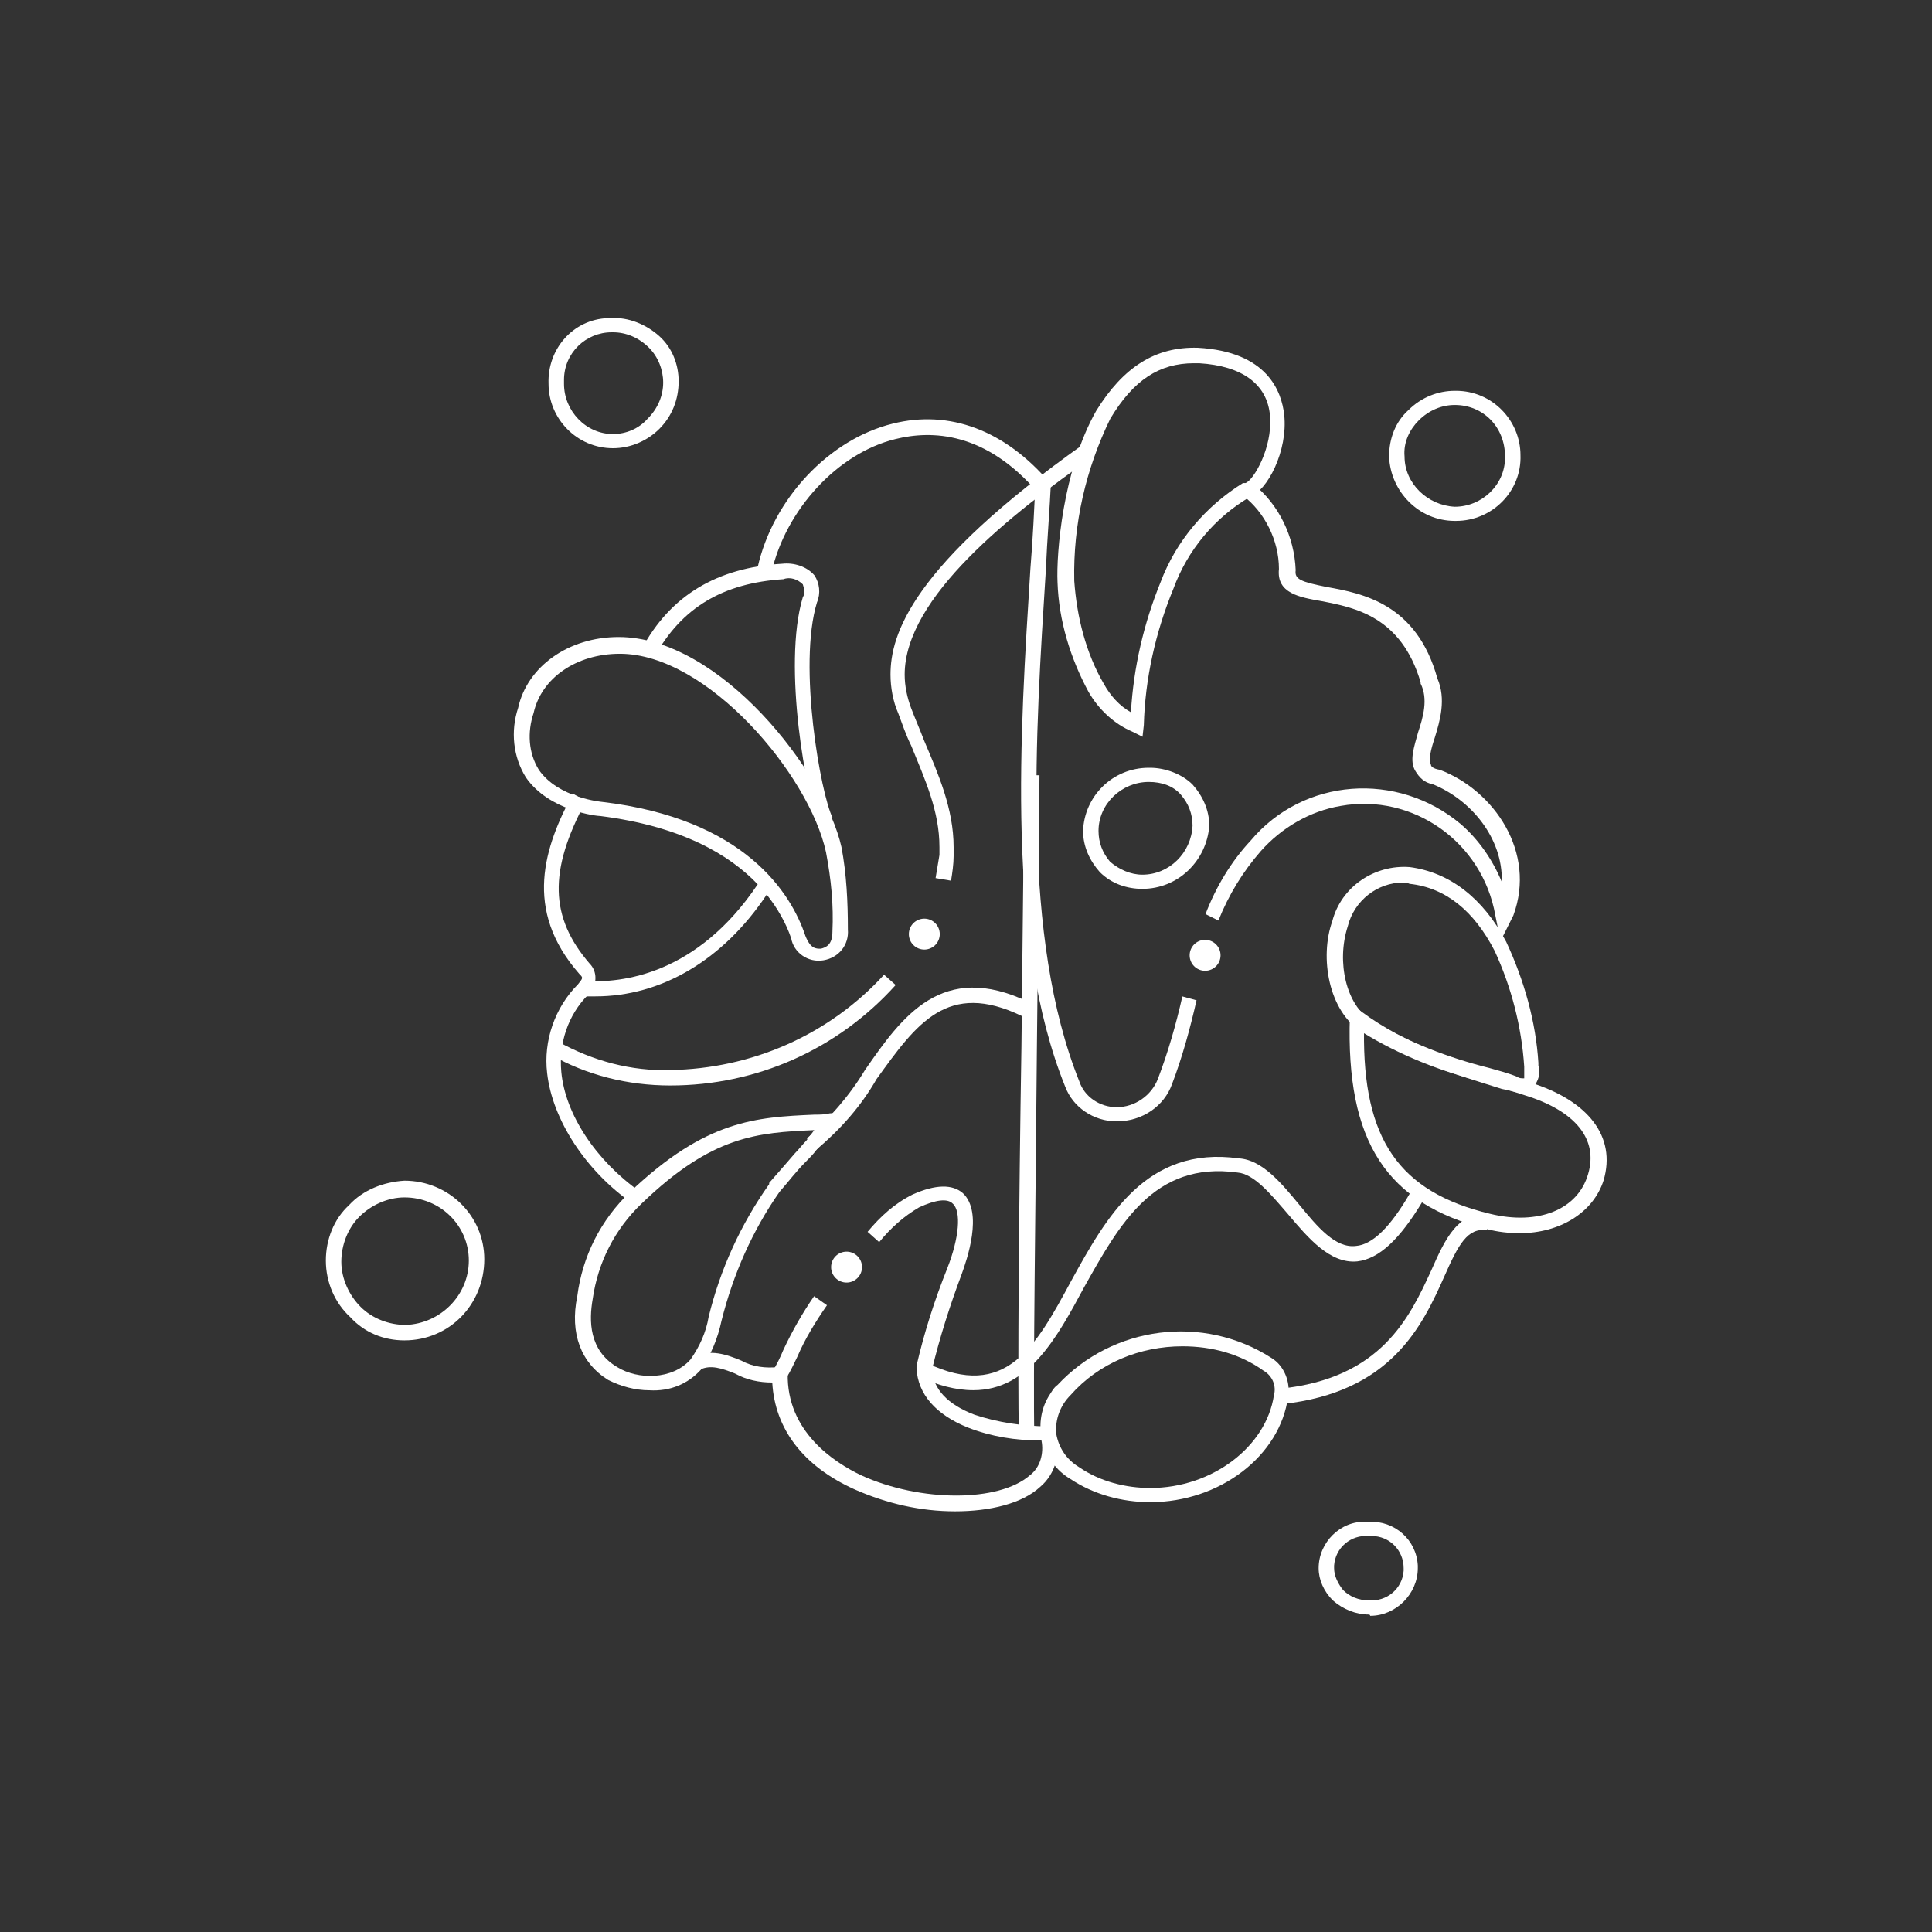 <?xml version="1.0" encoding="utf-8"?>
<!-- Generator: Adobe Illustrator 25.2.1, SVG Export Plug-In . SVG Version: 6.00 Build 0)  -->
<svg version="1.1" id="Livello_1" xmlns="http://www.w3.org/2000/svg" xmlns:xlink="http://www.w3.org/1999/xlink" x="0px" y="0px"
	 width="150px" height="150px" viewBox="0 0 150 150" style="enable-background:new 0 0 150 150;" xml:space="preserve">
<rect x="0" y="0" width="150" height="150" fill="#333333" stroke="none"/>
<style type="text/css">
	.st0{fill:#FFFFFF;}
	.st1{fill:none;stroke:#000000;stroke-width:3;stroke-miterlimit:10;}
</style>
<g id="Raggruppa_14117" transform="translate(0 0)">
	<g id="Raggruppa_14200" transform="translate(14.629 24.958)">
		<g id="Raggruppa_14199">
			<path id="Tracciato_15459" class="st0" d="M31.6,52.4c-0.3,0-0.7,0-1,0l0.1-1.2c3,0.2,8.8-0.5,13.5-7.5
				c-2.2-2.3-5.9-4.5-12.2-5.3c-0.3,0-4-0.4-5.8-3c-1-1.6-1.2-3.6-0.6-5.4c0.7-3.2,3.9-5.5,7.8-5.5l0,0c7.9,0,16,10.5,17.3,16.3l0,0
				c0.4,2.1,0.5,4.3,0.5,6.4c0.1,1.2-0.7,2.2-1.9,2.4S47,49,46.8,47.9c-0.4-1.2-1.1-2.4-1.9-3.4C41.5,49.6,36.7,52.4,31.6,52.4z
				 M33.5,25.8L33.5,25.8c-3.4,0-6.1,1.9-6.7,4.6c-0.5,1.5-0.4,3.1,0.4,4.4c1.5,2.2,4.9,2.5,4.9,2.5l0,0
				c11.1,1.3,14.7,7.1,15.8,10.4c0.4,1,0.8,1,1.2,1c0.4-0.1,0.9-0.3,0.9-1.3c0.1-2.1-0.1-4.1-0.5-6.2C48.2,35.2,40.3,25.8,33.5,25.8
				z"/>
		</g>
	</g>
	<g id="Raggruppa_14202" transform="translate(56.805 2.402)">
		<g id="Raggruppa_14201">
			<path id="Tracciato_15460" class="st0" d="M31.9,54.8l-0.8-0.4c-1.4-0.6-2.6-1.7-3.4-3.1c-1.4-2.6-2.3-5.5-2.4-8.5
				c-0.1-2.2,0.4-8.7,3-13.3c2.1-3.4,4.6-5,7.9-4.9c5.4,0.3,6.5,3.4,6.7,5.2c0.3,2.8-1.3,5.9-2.7,6.4c-2.7,1.6-4.8,4.1-5.9,7.1
				c-1.4,3.4-2.2,7-2.3,10.6L31.9,54.8z M35.9,25.8c-2.7,0-4.7,1.3-6.5,4.3c-1.9,3.9-2.9,8.2-2.8,12.6c0.2,2.8,0.9,5.6,2.3,8
				c0.5,0.9,1.2,1.7,2.1,2.2c0.2-3.5,1-6.9,2.3-10.1c1.2-3.2,3.5-5.9,6.4-7.7h0.1h0.1c0.6-0.2,2.1-2.7,1.9-5.2
				c-0.2-2.5-2.2-3.9-5.5-4.1C36,25.8,36,25.8,35.9,25.8z"/>
		</g>
	</g>
	<g id="Raggruppa_14204" transform="translate(19.419 61.741)">
		<g id="Raggruppa_14203">
			<path id="Tracciato_15461" class="st0" d="M31,46.2c-1.1,0-2.2-0.3-3.2-0.8c-2.1-1.3-3-3.6-2.4-6.5c0.4-3.1,1.8-5.9,4.1-8.1
				c5.9-5.6,9.8-5.8,14.3-6c0.4,0,0.8,0,1.2-0.1l1.4-0.1L44,27.5c-0.3,0.4-0.6,0.7-0.9,1c-0.7,0.7-1.3,1.5-2,2.3
				c-2.1,3-3.6,6.4-4.5,10c-0.3,1.4-0.8,2.6-1.6,3.8l0,0C34,45.7,32.6,46.3,31,46.2z M43.8,26c-4.4,0.2-7.9,0.4-13.4,5.7
				c-2.1,2-3.4,4.6-3.8,7.4c-0.3,1.7-0.3,4,1.9,5.3c1.6,1,4.3,1,5.7-0.6c0.7-1,1.2-2.1,1.4-3.3c0.9-3.7,2.5-7.2,4.7-10.3v-0.1
				c0.7-0.8,1.4-1.6,2-2.3c0.3-0.3,0.6-0.7,0.9-1L43.8,26z"/>
		</g>
	</g>
	<g id="Raggruppa_14206" transform="translate(55.507 78.727)">
		<g id="Raggruppa_14205">
			<path id="Tracciato_15462" class="st0" d="M33.8,37.9L33.8,37.9c-2.2,0-4.4-0.6-6.2-1.8c-2.2-1.3-3-4.2-1.7-6.4
				c0.2-0.3,0.4-0.7,0.7-0.9c4.3-4.6,11.3-5.5,16.6-2.1c1,0.6,1.5,1.9,1.3,3C43.9,34.3,39.2,37.9,33.8,37.9z M36.3,25.8
				c-3.3,0-6.5,1.3-8.7,3.8c-0.8,0.8-1.2,1.9-1.1,3c0.2,1.1,0.8,2,1.8,2.6c1.6,1.1,3.6,1.6,5.5,1.6l0,0c4.8,0,9-3.2,9.6-7.2
				c0.2-0.7-0.1-1.5-0.8-1.9C40.8,26.4,38.6,25.8,36.3,25.8L36.3,25.8z"/>
		</g>
	</g>
	<g id="Raggruppa_14208" transform="translate(0 67.167)">
		<g id="Raggruppa_14207">
			<path id="Tracciato_15463" class="st0" d="M31.4,36.9c-1.6,0-3.1-0.6-4.2-1.8c-1.2-1.1-1.9-2.7-1.9-4.4c0-1.6,0.6-3.2,1.8-4.3
				c1.1-1.2,2.7-1.8,4.3-1.9l0,0c3.4,0,6.2,2.7,6.2,6.1C37.6,34.1,34.9,36.9,31.4,36.9L31.4,36.9z M31.4,25.8
				c-1.3,0-2.6,0.6-3.5,1.5s-1.4,2.2-1.4,3.5s0.6,2.6,1.5,3.5s2.2,1.4,3.5,1.4c2.7-0.1,4.9-2.3,4.9-5S34.2,25.8,31.4,25.8L31.4,25.8
				z"/>
		</g>
	</g>
	<g id="Raggruppa_14210" transform="translate(82.549 5.643)">
		<g id="Raggruppa_14209">
			<path id="Tracciato_15464" class="st0" d="M30.4,34.8L30.4,34.8c-2.8,0-5-2.3-5.1-5c0-1.4,0.5-2.7,1.5-3.6c1-1,2.3-1.5,3.6-1.5
				h0.1c2.8,0,5,2.3,5,5l0,0c0.1,2.8-2.2,5.1-5,5.1H30.4L30.4,34.8z M30.4,25.8c-1,0-2,0.4-2.8,1.2c-0.7,0.7-1.2,1.7-1.1,2.8
				c0,2.1,1.8,3.8,3.9,3.9l0,0c2.1,0,3.9-1.7,3.9-3.8v-0.1l0,0C34.3,27.5,32.6,25.8,30.4,25.8L30.4,25.8z"/>
		</g>
	</g>
	<g id="Raggruppa_14212" transform="translate(17.289 0)">
		<g id="Raggruppa_14211">
			<path id="Tracciato_15465" class="st0" d="M30.3,34.8L30.3,34.8c-2.8,0-5-2.3-5-5l0,0c-0.1-2.7,1.9-5,4.6-5.1c0.1,0,0.2,0,0.2,0
				c1.4-0.1,2.8,0.5,3.8,1.4s1.5,2.2,1.5,3.5c0,1.4-0.5,2.7-1.5,3.7C33,34.2,31.7,34.8,30.3,34.8z M30.3,25.8h-0.1
				c-2,0-3.7,1.6-3.7,3.7c0,0.1,0,0.2,0,0.3l0,0c0,2.1,1.7,3.9,3.8,3.9c1,0,2-0.4,2.7-1.2c0.8-0.8,1.2-1.8,1.2-2.8s-0.4-2-1.1-2.7
				C32.3,26.2,31.3,25.8,30.3,25.8z"/>
		</g>
	</g>
	<g id="Raggruppa_14214" transform="translate(77.079 93.452)">
		<g id="Raggruppa_14213">
			<path id="Tracciato_15466" class="st0" d="M29.2,31.9c-1,0-2-0.4-2.8-1.1c-0.7-0.7-1.1-1.6-1.1-2.5c0-2,1.7-3.7,3.7-3.6
				c0.1,0,0.1,0,0.2,0l0,0c2-0.1,3.7,1.4,3.8,3.4c0,0.1,0,0.1,0,0.2l0,0c0,2-1.7,3.7-3.7,3.7C29.3,31.9,29.2,31.9,29.2,31.9
				L29.2,31.9z M29.2,25.8L29.2,25.8c-1.4-0.1-2.6,0.9-2.7,2.3c0,0.1,0,0.1,0,0.2c0,0.6,0.3,1.2,0.7,1.7c0.5,0.5,1.2,0.8,2,0.8
				c1.4,0.1,2.6-0.9,2.7-2.3c0-0.1,0-0.1,0-0.2l0,0c0-1.4-1.1-2.5-2.5-2.5C29.3,25.8,29.3,25.8,29.2,25.8L29.2,25.8z"/>
		</g>
	</g>
	<g id="Raggruppa_14216" transform="translate(58.789 34.91)">
		<g id="Raggruppa_14215">
			<path id="Tracciato_15467" class="st0" d="M29.9,34.1c-1.2,0-2.4-0.4-3.3-1.3c-0.8-0.9-1.3-2-1.3-3.2c0.1-2.7,2.3-4.9,5.1-4.9
				h0.1c1.2,0,2.5,0.5,3.3,1.3c0.8,0.9,1.3,2,1.3,3.2C34.9,31.9,32.7,34.1,29.9,34.1L29.9,34.1L29.9,34.1z M30.4,25.8L30.4,25.8
				c-2.1,0-3.9,1.7-3.9,3.8c0,0.9,0.3,1.7,0.9,2.4c0.7,0.6,1.6,1,2.5,1l0,0c2.1,0,3.8-1.7,3.9-3.8c0-0.9-0.3-1.7-0.9-2.4
				C32.3,26.1,31.4,25.8,30.4,25.8z"/>
		</g>
	</g>
	<g id="Raggruppa_14218" transform="translate(17.439 9.876)">
		<g id="Raggruppa_14217">
			<path id="Tracciato_15468" class="st0" d="M34.6,74.4c-3.3,0-6.5-0.8-9.3-2.4l0.6-1c2.7,1.5,5.7,2.3,8.7,2.2
				c6.3-0.1,12.3-2.7,16.6-7.4l0.9,0.8C47.6,71.6,41.3,74.4,34.6,74.4z M56.4,58.5l-1.2-0.2c0.1-0.6,0.2-1.2,0.3-1.8
				c0-0.2,0-0.4,0-0.6c0-2.8-1.1-5.2-2.2-7.9c-0.4-0.8-0.7-1.7-1-2.5c-0.4-0.9-0.6-2-0.6-3c0-3.1,1.6-8.4,15-17.9l0.7,1
				C61.1,30,52.8,36.5,52.8,42.5c0,0.9,0.2,1.8,0.5,2.6s0.7,1.7,1,2.5c1.1,2.6,2.3,5.3,2.3,8.3c0,0.2,0,0.4,0,0.7
				C56.6,57.2,56.5,57.9,56.4,58.5L56.4,58.5z"/>
		</g>
	</g>
	<g id="Raggruppa_14220" transform="translate(16.879 36.915)">
		<g id="Raggruppa_14219">
			<path id="Tracciato_15469" class="st0" d="M32.2,56.5C28.6,54,26,50,25.6,46.4c-0.3-2.5,0.6-5.1,2.4-6.9c0.4-0.5,0.4-0.5,0.1-0.8
				c-4.4-5-2.7-9.9-0.5-14l1,0.6c-2.9,5.4-2.8,9,0.3,12.6c0.6,0.6,0.6,1.6,0,2.3c0,0,0,0-0.1,0.1l0,0c-1.6,1.6-2.3,3.8-2.1,6
				c0.3,3.3,2.7,6.9,6.1,9.3L32.2,56.5z"/>
		</g>
	</g>
	<g id="Raggruppa_14222" transform="translate(24.431 19.068)">
		<g id="Raggruppa_14221">
			<path id="Tracciato_15470" class="st0" d="M39.2,45c-1-2-2.9-12.4-1.3-17.7c0.2-0.3,0.1-0.7,0-1c-0.4-0.4-1-0.6-1.5-0.4
				c-4.7,0.3-7.9,2.2-10,6l-1-0.6c2.2-4.1,5.8-6.3,10.9-6.6c0.9-0.1,1.9,0.2,2.5,0.9c0.4,0.6,0.5,1.4,0.2,2.1
				c-1.5,4.9,0.3,14.9,1.2,16.7L39.2,45z"/>
		</g>
	</g>
	<g id="Raggruppa_14224" transform="translate(37.349 52.089)">
		<g id="Raggruppa_14223">
			<path id="Tracciato_15471" class="st0" d="M26,37.2l-0.7-0.9c1.7-1.5,3.3-3.3,4.5-5.3c2.9-4.2,6-8.5,12.7-5.3L42,26.8
				c-5.8-2.8-8.2,0.6-11.3,4.9C29.5,33.8,27.9,35.6,26,37.2z"/>
		</g>
	</g>
	<g id="Raggruppa_14226" transform="translate(33.413 7.992)">
		<g id="Raggruppa_14225">
			<path id="Tracciato_15472" class="st0" d="M26.5,36.4l-1.1-0.3c1.2-5.4,5.6-10,10.5-11.2c4.4-1.1,8.7,0.5,12.2,4.6l-0.9,0.8
				c-4.1-4.8-8.3-4.9-11.1-4.2C31.6,27.2,27.6,31.6,26.5,36.4z"/>
		</g>
	</g>
	<g id="Raggruppa_14228" transform="translate(68.297 12.971)">
		<g id="Raggruppa_14227">
			<path id="Tracciato_15473" class="st0" d="M48.2,60.1l-0.4-2c-1-5.7-6.4-9.5-12-8.5c-2.4,0.4-4.6,1.7-6.2,3.5
				c-1.4,1.6-2.5,3.4-3.3,5.4l-1-0.5c0.8-2.1,2-4.1,3.5-5.7c4.1-4.9,11.4-5.4,16.3-1.3c1.4,1.2,2.5,2.8,3.2,4.5
				c0.1-3.4-2.4-6.4-5.4-7.6c-0.6-0.1-1-0.5-1.3-1c-0.5-0.8-0.1-1.9,0.2-3c0.4-1.2,0.8-2.6,0.2-3.8V40c-1.5-5.1-5.1-5.8-7.7-6.3
				c-1.7-0.3-3.5-0.6-3.3-2.5c0-2.2-1.1-4.4-2.8-5.7l0.8-0.9c2,1.6,3.2,4.1,3.3,6.7l0,0l0,0c-0.1,0.7,0.4,0.9,2.4,1.3
				c2.8,0.5,7,1.3,8.6,7.1c0.7,1.6,0.2,3.3-0.2,4.6c-0.3,0.9-0.5,1.7-0.3,2.1c0,0.1,0.1,0.3,0.7,0.4l0,0c4.2,1.6,7.5,6.4,5.7,11.3
				L48.2,60.1z"/>
		</g>
	</g>
	<g id="Raggruppa_14230" transform="translate(53.999 12.662)">
		<g id="Raggruppa_14229">
			<path id="Tracciato_15474" class="st0" d="M32.7,74.4c-1.8,0-3.4-1.1-4-2.7c-4.6-11.4-3.5-27.4-2.7-40.2c0.2-2.4,0.3-4.7,0.4-6.9
				l1.2,0.1c-0.1,2.2-0.3,4.5-0.4,6.9c-0.8,12.7-1.9,28.5,2.6,39.7c0.4,1.2,1.6,2,2.9,2l0,0c1.4,0,2.7-0.9,3.2-2.2
				c0.8-2.1,1.4-4.2,1.9-6.4l1.1,0.3c-0.5,2.2-1.1,4.4-1.9,6.5C36.4,73.2,34.7,74.4,32.7,74.4L32.7,74.4z"/>
		</g>
	</g>
	<g id="Raggruppa_14232" transform="translate(77.74 42.72)">
		<g id="Raggruppa_14231">
			<path id="Tracciato_15475" class="st0" d="M40.5,42.1c-0.3,0-0.5,0-0.8-0.1c-0.7-0.2-1.5-0.4-2.2-0.7c-3.3-0.8-6.6-2.1-9.5-3.9
				c-2.6-1.6-3.3-5.8-2.3-8.6c0.7-2.7,3.3-4.4,6-4.2l0,0c3.1,0.4,5.7,2.4,7.5,5.8c1.4,3,2.3,6.2,2.5,9.4c0,0.1,0,0.1,0,0.2
				c0.2,0.6,0,1.2-0.4,1.7C41.1,42,40.8,42.1,40.5,42.1z M31.2,25.8c-2,0-3.8,1.4-4.3,3.4c-0.9,2.8-0.1,6.1,1.8,7.3
				c2.9,1.7,6,2.9,9.2,3.7c0.7,0.2,1.5,0.4,2.2,0.7c0.1,0.1,0.3,0.1,0.5,0.1c0-0.2,0-0.5,0-0.7c0-0.1,0-0.2,0-0.2
				c-0.2-3.1-1-6.2-2.3-9c-1.6-3.1-3.8-4.9-6.6-5.2C31.5,25.8,31.3,25.8,31.2,25.8L31.2,25.8z"/>
		</g>
	</g>
	<g id="Raggruppa_14234" transform="translate(79.402 53.143)">
		<g id="Raggruppa_14233">
			<path id="Tracciato_15476" class="st0" d="M38.6,42.6c-0.9,0-1.7-0.1-2.5-0.3c-7.9-2-11-6.8-10.7-16.5v-1.1l0.9,0.7
				c3.5,2.6,7.5,3.8,11.3,5c0.6,0.2,1.2,0.4,1.8,0.5c4.5,1.4,6.7,4.2,5.7,7.6C44.3,41,41.7,42.6,38.6,42.6z M26.5,26.9
				c-0.1,8.4,2.7,12.5,9.8,14.2c3.7,0.9,6.8-0.3,7.6-3.1c0.8-2.7-1-4.9-4.9-6.1c-0.6-0.2-1.2-0.4-1.8-0.5
				C33.7,30.3,29.9,29.2,26.5,26.9L26.5,26.9z"/>
		</g>
	</g>
	<g id="Raggruppa_14236" transform="translate(53.804 35.494)">
		<g id="Raggruppa_14235">
			<path id="Tracciato_15477" class="st0" d="M25.3,75.9c-0.1-4.2,0-18,0.2-30.1c0.1-9.2,0.2-17.9,0.2-21.1h1.2
				c0,3.2-0.1,11.9-0.2,21.2c-0.1,12.1-0.3,25.8-0.2,30H25.3z"/>
		</g>
	</g>
	<g id="Raggruppa_14240" transform="translate(28.459 67.539)">
		<g id="Raggruppa_14239">
			<path id="Tracciato_15479" class="st0" d="M45.7,49.8c-2.7,0-5.3-0.6-7.8-1.7c-4-1.8-6.2-4.7-6.4-8.3c-1,0-2-0.2-2.9-0.7
				c-1-0.4-1.9-0.7-2.7-0.3l-0.5-1c1.3-0.6,2.5-0.2,3.7,0.3c0.9,0.5,1.9,0.6,2.9,0.5l0.7-0.2v0.7c-0.1,4.5,3.6,6.9,5.7,7.9
				c4.6,2.1,10.7,2.1,13.1,0c0.8-0.6,1.1-1.7,0.9-2.7h-0.1c-1.9,0-3.8-0.3-5.6-1c-2.5-1-3.9-2.6-4-4.6v-0.1v-0.1
				c0.6-2.6,1.4-5.1,2.4-7.6c0.9-2.3,1.1-4.4,0.4-5c-0.4-0.4-1.3-0.3-2.6,0.3c-1.2,0.7-2.2,1.6-3.1,2.7l-0.9-0.8
				c1-1.2,2.1-2.2,3.5-2.9c1.8-0.8,3.1-0.8,3.9-0.1c1.6,1.5,0.3,5.2-0.1,6.3c-0.9,2.4-1.7,4.9-2.3,7.4c0.1,1.5,1.2,2.7,3.3,3.5
				c1.8,0.6,3.8,0.9,5.7,0.9h0.4l0.1,0.4c0.6,1.5,0.1,3.3-1.1,4.3C50.9,49.2,48.4,49.8,45.7,49.8z"/>
		</g>
	</g>
	<g id="Raggruppa_14242" transform="translate(34.706 76.038)">
		<g id="Raggruppa_14241">
			<path id="Tracciato_15480" class="st0" d="M26.3,31l-1-0.6c0.3-0.5,0.6-1.1,0.8-1.6c0.7-1.5,1.5-2.9,2.4-4.2l1,0.7
				c-0.9,1.3-1.7,2.6-2.3,4C26.9,29.9,26.7,30.4,26.3,31z"/>
		</g>
	</g>
	<g id="Raggruppa_14244" transform="translate(46.174 65.135)">
		<g id="Raggruppa_14243">
			<path id="Tracciato_15481" class="st0" d="M29.4,42.8c-1.4,0-2.8-0.4-4.1-1l0.5-1.1c6.1,2.9,8.4-1.2,11.2-6.4
				c2.7-4.9,5.8-10.5,13-9.5c1.8,0.1,3.3,1.9,4.7,3.6s2.8,3.4,4.4,3.2c1.3-0.1,2.7-1.5,4.2-4.1l1,0.6c-1.8,3-3.4,4.5-5.1,4.7
				c-2.1,0.2-3.8-1.8-5.4-3.7c-1.3-1.5-2.6-3.1-3.9-3.2C43.4,25,40.7,30,38,34.8C35.9,38.7,33.7,42.8,29.4,42.8z"/>
		</g>
	</g>
	<g id="Raggruppa_14246" transform="translate(74.133 69.613)">
		<g id="Raggruppa_14245">
			<path id="Tracciato_15482" class="st0" d="M25.4,39.4l-0.1-1.2c7.8-0.8,10-5.5,11.7-9.2c1.1-2.5,2.1-4.6,4.5-4.3l-0.2,1.2
				c-1.5-0.2-2.2,1.1-3.3,3.6C36.3,33.3,33.9,38.5,25.4,39.4z"/>
		</g>
	</g>
	<g id="Raggruppa_14249" transform="translate(45.263 46.724)">
		<g id="Raggruppa_14248">
			<g id="Raggruppa_14247">
				<ellipse id="Ellisse_346" class="st0" cx="26.5" cy="25.8" rx="1.2" ry="1.2"/>
			</g>
		</g>
	</g>
	<g id="Raggruppa_14252" transform="translate(39.227 72.578)">
		<g id="Raggruppa_14251">
			<g id="Raggruppa_14250">
				<ellipse id="Ellisse_347" class="st0" cx="26.5" cy="25.8" rx="1.2" ry="1.2"/>
			</g>
		</g>
	</g>
	<g id="Raggruppa_14255" transform="translate(67.064 48.371)">
		<g id="Raggruppa_14254">
			<g id="Raggruppa_14253">
				<ellipse id="Ellisse_348" class="st0" cx="26.5" cy="25.8" rx="1.2" ry="1.2"/>
			</g>
		</g>
	</g>
</g>
</svg>
